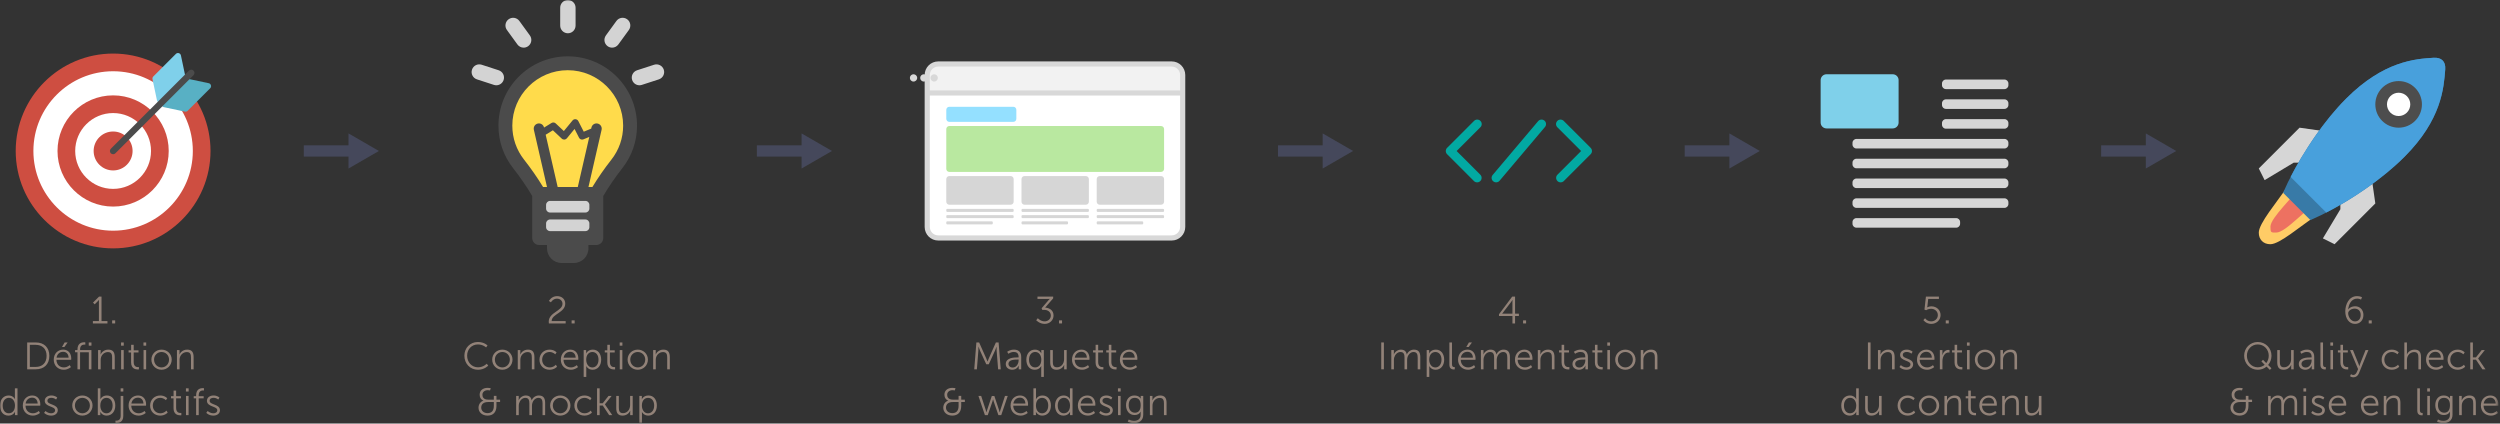 <svg xmlns="http://www.w3.org/2000/svg" xmlns:xlink="http://www.w3.org/1999/xlink" width="785" height="133" viewBox="0 0 785 133">
  <rect x="0" y="0" width="785" height="133" fill="#333333" stroke="none"/>
  <defs>
    <polygon id="processus-a" points="0 132.878 784.488 132.878 784.488 0 0 0"/>
  </defs>
  <g fill="none" fill-rule="evenodd">
    <path fill="#FFF" d="M368.663,74.689 L293.291,74.689 C292.05,74.689 291.043,73.683 291.043,72.442 L291.043,22.753 C291.043,21.512 292.05,20.505 293.291,20.505 L368.663,20.505 C369.905,20.505 370.912,21.512 370.912,22.753 L370.912,72.442 C370.912,73.683 369.905,74.689 368.663,74.689"/>
    <path fill="#F2F2F2" d="M368.663,29.322 L293.291,29.322 C292.05,29.322 291.043,28.316 291.043,27.073 L291.043,22.459 C291.043,21.217 292.05,20.211 293.291,20.211 L368.663,20.211 C369.905,20.211 370.912,21.217 370.912,22.459 L370.912,27.073 C370.912,28.316 369.905,29.322 368.663,29.322"/>
    <mask id="processus-b" fill="#fff">
      <use xlink:href="#processus-a"/>
    </mask>
    <polygon fill="#D3D3D3" points="169.53 74.633 187.093 74.633 187.093 60.624 169.53 60.624" mask="url(#processus-b)"/>
    <path fill="#FFDB4B" d="M179.985,20.207 L174.339,20.21 L167.596,23.493 L161.951,28.581 L158.711,35.151 L158.711,41.283 L160.853,48.429 L164.303,54.456 L168.067,59.631 L171.987,61.513 L182.337,61.513 L187.826,60.415 L190.962,55.867 C190.962,55.867 195.353,48.832 195.51,48.429 C195.667,48.026 198.373,41.894 198.373,41.894 L197.922,32.238 L193.157,26.776 L186.571,21.874 L179.985,20.207 Z" mask="url(#processus-b)"/>
    <path fill="#FFF" d="M65.091,47.404 C65.091,31.071 51.85,17.829 35.516,17.829 C19.183,17.829 5.941,31.071 5.941,47.404 C5.941,63.738 19.183,76.979 35.516,76.979 C51.85,76.979 65.091,63.738 65.091,47.404" mask="url(#processus-b)"/>
    <path fill="#CE4E41" d="M35.517,22.373 C21.715,22.373 10.486,33.602 10.486,47.404 C10.486,61.207 21.715,72.436 35.517,72.436 C49.319,72.436 60.548,61.207 60.548,47.404 C60.548,33.602 49.319,22.373 35.517,22.373 M35.517,77.989 C18.653,77.989 4.932,64.269 4.932,47.404 C4.932,30.54 18.653,16.82 35.517,16.82 C52.381,16.82 66.101,30.54 66.101,47.404 C66.101,64.269 52.381,77.989 35.517,77.989" mask="url(#processus-b)"/>
    <path fill="#CE4E41" d="M35.517,46.845 C35.208,46.845 34.956,47.096 34.956,47.405 C34.956,47.714 35.208,47.965 35.517,47.965 C35.826,47.965 36.078,47.714 36.078,47.405 C36.078,47.096 35.826,46.845 35.517,46.845 M35.517,53.519 C32.145,53.519 29.403,50.776 29.403,47.405 C29.403,44.034 32.145,41.291 35.517,41.291 C38.888,41.291 41.631,44.034 41.631,47.405 C41.631,50.776 38.888,53.519 35.517,53.519" mask="url(#processus-b)"/>
    <path fill="#CE4E41" d="M35.517,35.499 C28.952,35.499 23.611,40.84 23.611,47.404 C23.611,53.97 28.952,59.311 35.517,59.311 C42.082,59.311 47.423,53.97 47.423,47.404 C47.423,40.84 42.082,35.499 35.517,35.499 M35.517,64.864 C25.89,64.864 18.058,57.032 18.058,47.404 C18.058,37.778 25.89,29.946 35.517,29.946 C45.144,29.946 52.976,37.778 52.976,47.404 C52.976,57.032 45.144,64.864 35.517,64.864" mask="url(#processus-b)"/>
    <path fill="#7FD0EA" d="M49.283,31.49 L47.888,24.866 C47.822,24.555 47.918,24.232 48.143,24.007 L55.224,16.927 C55.752,16.398 56.656,16.667 56.81,17.398 L58.205,24.022 C58.27,24.333 58.175,24.656 57.95,24.881 L50.869,31.962 C50.341,32.49 49.437,32.221 49.283,31.49" mask="url(#processus-b)"/>
    <path fill="#58B0C4" d="M51.444,33.651 L58.068,35.046 C58.379,35.112 58.702,35.016 58.927,34.791 L66.008,27.71 C66.536,27.182 66.268,26.278 65.537,26.124 L58.913,24.729 C58.602,24.663 58.278,24.759 58.053,24.984 L50.973,32.065 C50.444,32.593 50.713,33.497 51.444,33.651" mask="url(#processus-b)"/>
    <path fill="#4B4B4B" d="M35.515,48.429 C35.257,48.429 34.998,48.33 34.801,48.134 C34.407,47.74 34.407,47.1 34.801,46.705 L59.337,22.17 C59.731,21.776 60.37,21.776 60.765,22.17 C61.159,22.564 61.159,23.204 60.765,23.598 L36.229,48.134 C36.032,48.33 35.773,48.429 35.515,48.429" mask="url(#processus-b)"/>
    <path fill="#B9E8A0" d="M364.571,53.98 L298.082,53.98 C297.557,53.98 297.132,53.554 297.132,53.03 L297.132,40.522 C297.132,39.998 297.557,39.572 298.082,39.572 L364.571,39.572 C365.096,39.572 365.522,39.998 365.522,40.522 L365.522,53.03 C365.522,53.554 365.096,53.98 364.571,53.98" mask="url(#processus-b)"/>
    <path fill="#D6D6D6" d="M317.336 64.286L298.082 64.286C297.557 64.286 297.131 63.86 297.131 63.336L297.131 56.235C297.131 55.71 297.557 55.284 298.082 55.284L317.336 55.284C317.861 55.284 318.287 55.71 318.287 56.235L318.287 63.336C318.287 63.86 317.861 64.286 317.336 64.286M317.987 66.537L297.431 66.537C297.266 66.537 297.132 66.402 297.132 66.237L297.132 65.891C297.132 65.725 297.266 65.591 297.431 65.591L317.987 65.591C318.153 65.591 318.287 65.725 318.287 65.891L318.287 66.237C318.287 66.402 318.153 66.537 317.987 66.537M341.612 66.537L321.056 66.537C320.891 66.537 320.757 66.402 320.757 66.237L320.757 65.891C320.757 65.725 320.891 65.591 321.056 65.591L341.612 65.591C341.778 65.591 341.912 65.725 341.912 65.891L341.912 66.237C341.912 66.402 341.778 66.537 341.612 66.537M365.222 66.537L344.666 66.537C344.501 66.537 344.367 66.402 344.367 66.237L344.367 65.891C344.367 65.725 344.501 65.591 344.666 65.591L365.222 65.591C365.388 65.591 365.522 65.725 365.522 65.891L365.522 66.237C365.522 66.402 365.388 66.537 365.222 66.537M341.612 68.494L321.056 68.494C320.891 68.494 320.757 68.359 320.757 68.194L320.757 67.848C320.757 67.682 320.891 67.548 321.056 67.548L341.612 67.548C341.778 67.548 341.912 67.682 341.912 67.848L341.912 68.194C341.912 68.359 341.778 68.494 341.612 68.494M335.06 70.451L321.057 70.451C320.892 70.451 320.757 70.316 320.757 70.151L320.757 69.805C320.757 69.639 320.892 69.505 321.057 69.505L335.06 69.505C335.226 69.505 335.36 69.639 335.36 69.805L335.36 70.151C335.36 70.316 335.226 70.451 335.06 70.451M311.434 70.451L297.432 70.451C297.266 70.451 297.132 70.316 297.132 70.151L297.132 69.805C297.132 69.639 297.266 69.505 297.432 69.505L311.434 69.505C311.6 69.505 311.734 69.639 311.734 69.805L311.734 70.151C311.734 70.316 311.6 70.451 311.434 70.451M365.222 68.494L344.666 68.494C344.501 68.494 344.367 68.359 344.367 68.194L344.367 67.848C344.367 67.682 344.501 67.548 344.666 67.548L365.222 67.548C365.388 67.548 365.522 67.682 365.522 67.848L365.522 68.194C365.522 68.359 365.388 68.494 365.222 68.494M358.669 70.451L344.666 70.451C344.501 70.451 344.366 70.316 344.366 70.151L344.366 69.805C344.366 69.639 344.501 69.505 344.666 69.505L358.669 69.505C358.835 69.505 358.969 69.639 358.969 69.805L358.969 70.151C358.969 70.316 358.835 70.451 358.669 70.451M317.987 68.494L297.431 68.494C297.266 68.494 297.132 68.359 297.132 68.194L297.132 67.848C297.132 67.682 297.266 67.548 297.431 67.548L317.987 67.548C318.153 67.548 318.287 67.682 318.287 67.848L318.287 68.194C318.287 68.359 318.153 68.494 317.987 68.494M340.954 64.286L321.7 64.286C321.175 64.286 320.749 63.86 320.749 63.336L320.749 56.235C320.749 55.71 321.175 55.284 321.7 55.284L340.954 55.284C341.479 55.284 341.905 55.71 341.905 56.235L341.905 63.336C341.905 63.86 341.479 64.286 340.954 64.286M364.571 64.286L345.317 64.286C344.792 64.286 344.366 63.86 344.366 63.336L344.366 56.235C344.366 55.71 344.792 55.284 345.317 55.284L364.571 55.284C365.096 55.284 365.522 55.71 365.522 56.235L365.522 63.336C365.522 63.86 365.096 64.286 364.571 64.286" mask="url(#processus-b)"/>
    <path fill="#94E0FF" d="M318.18,38.267 L298.086,38.267 C297.561,38.267 297.136,37.842 297.136,37.316 L297.136,34.477 C297.136,33.953 297.561,33.527 298.086,33.527 L318.18,33.527 C318.705,33.527 319.131,33.953 319.131,34.477 L319.131,37.316 C319.131,37.842 318.705,38.267 318.18,38.267" mask="url(#processus-b)"/>
    <path fill="#7FD0EA" d="M594.315,40.328 L573.528,40.328 C572.508,40.328 571.682,39.502 571.682,38.483 L571.682,25.161 C571.682,24.142 572.508,23.316 573.528,23.316 L594.315,23.316 C595.335,23.316 596.161,24.142 596.161,25.161 L596.161,38.483 C596.161,39.502 595.335,40.328 594.315,40.328" mask="url(#processus-b)"/>
    <path fill="#D6D6D6" d="M629.406 59.061L582.916 59.061C582.235 59.061 581.683 58.508 581.683 57.828L581.683 57.289C581.683 56.608 582.235 56.056 582.916 56.056L629.406 56.056C630.088 56.056 630.639 56.608 630.639 57.289L630.639 57.828C630.639 58.508 630.088 59.061 629.406 59.061M614.243 71.493L582.916 71.493C582.235 71.493 581.683 70.94 581.683 70.26L581.683 69.721C581.683 69.04 582.235 68.488 582.916 68.488L614.243 68.488C614.924 68.488 615.475 69.04 615.475 69.721L615.475 70.26C615.475 70.94 614.924 71.493 614.243 71.493M629.406 65.276L582.916 65.276C582.235 65.276 581.683 64.724 581.683 64.044L581.683 63.505C581.683 62.824 582.235 62.271 582.916 62.271L629.406 62.271C630.088 62.271 630.639 62.824 630.639 63.505L630.639 64.044C630.639 64.724 630.088 65.276 629.406 65.276M629.406 46.628L582.916 46.628C582.235 46.628 581.683 46.075 581.683 45.395L581.683 44.856C581.683 44.175 582.235 43.623 582.916 43.623L629.406 43.623C630.088 43.623 630.639 44.175 630.639 44.856L630.639 45.395C630.639 46.075 630.088 46.628 629.406 46.628M629.406 52.844L582.916 52.844C582.235 52.844 581.683 52.292 581.683 51.612L581.683 51.073C581.683 50.392 582.235 49.839 582.916 49.839L629.406 49.839C630.088 49.839 630.639 50.392 630.639 51.073L630.639 51.612C630.639 52.292 630.088 52.844 629.406 52.844M629.406 40.411L611.017 40.411C610.337 40.411 609.784 39.859 609.784 39.178L609.784 38.64C609.784 37.958 610.337 37.407 611.017 37.407L629.406 37.407C630.088 37.407 630.639 37.958 630.639 38.64L630.639 39.178C630.639 39.859 630.088 40.411 629.406 40.411M629.406 27.979L611.017 27.979C610.337 27.979 609.784 27.427 609.784 26.746L609.784 26.208C609.784 25.527 610.337 24.975 611.017 24.975L629.406 24.975C630.088 24.975 630.639 25.527 630.639 26.208L630.639 26.746C630.639 27.427 630.088 27.979 629.406 27.979M629.406 34.195L611.017 34.195C610.337 34.195 609.784 33.643 609.784 32.962L609.784 32.424C609.784 31.742 610.337 31.191 611.017 31.191L629.406 31.191C630.088 31.191 630.639 31.742 630.639 32.424L630.639 32.962C630.639 33.643 630.088 34.195 629.406 34.195" mask="url(#processus-b)"/>
    <polygon fill="#45485B" points="118.976 47.404 109.433 41.894 109.433 45.643 95.398 45.643 95.398 49.166 109.433 49.166 109.433 52.915" mask="url(#processus-b)"/>
    <polygon fill="#45485B" points="261.237 47.404 251.694 41.894 251.694 45.643 237.659 45.643 237.659 49.166 251.694 49.166 251.694 52.915" mask="url(#processus-b)"/>
    <polygon fill="#45485B" points="424.864 47.404 415.321 41.894 415.321 45.643 401.286 45.643 401.286 49.166 415.321 49.166 415.321 52.915" mask="url(#processus-b)"/>
    <polygon fill="#45485B" points="552.57 47.404 543.027 41.894 543.027 45.643 528.993 45.643 528.993 49.166 543.027 49.166 543.027 52.915" mask="url(#processus-b)"/>
    <polygon fill="#45485B" points="683.33 47.404 673.787 41.894 673.787 45.643 659.753 45.643 659.753 49.166 673.787 49.166 673.787 52.915" mask="url(#processus-b)"/>
    <path fill="#D3D3D3" d="M178.315 10.447C179.65 10.447 180.73 9.365 180.73 8.032L180.73 2.415C180.73 1.081 179.65.001 178.315.001 176.981.001 175.901 1.081 175.901 2.415L175.901 8.032C175.901 9.365 176.981 10.447 178.315 10.447M162.471 13.964C162.945 14.615 163.681 14.961 164.429 14.961 164.919 14.961 165.416 14.811 165.846 14.499 166.923 13.716 167.164 12.207 166.381 11.128L163.079 6.582C162.295 5.505 160.788 5.261 159.706 6.047 158.629 6.829 158.388 8.339 159.171 9.418L162.471 13.964zM156.591 22.064L151.247 20.326C149.967 19.913 148.617 20.608 148.204 21.877 147.791 23.143 148.485 24.506 149.753 24.919L155.096 26.657C155.346 26.736 155.595 26.776 155.843 26.776 156.862 26.776 157.807 26.128 158.14 25.107 158.552 23.838 157.859 22.477 156.591 22.064M200.789 26.776C201.037 26.776 201.287 26.737 201.534 26.657L206.876 24.922C208.145 24.509 208.84 23.147 208.428 21.879 208.015 20.611 206.648 19.919 205.387 20.328L200.043 22.064C198.775 22.476 198.08 23.838 198.493 25.107 198.824 26.127 199.77 26.776 200.789 26.776M193.553 6.583L190.252 11.128C189.469 12.208 189.709 13.717 190.787 14.5 191.216 14.812 191.713 14.961 192.203 14.961 192.951 14.961 193.687 14.616 194.16 13.965L197.462 9.419C198.245 8.34 198.004 6.83 196.927 6.047 195.842 5.26 194.338 5.502 193.553 6.583" mask="url(#processus-b)"/>
    <path fill="#4B4B4B" d="M186.007,58.726 L184.775,58.726 L188.9,40.752 C189.102,39.873 188.553,38.997 187.672,38.795 C186.792,38.593 185.917,39.143 185.716,40.022 L185.632,40.384 L183.299,41.354 L181.593,38.018 C181.424,37.691 181.104,37.471 180.737,37.432 C180.369,37.388 180.012,37.54 179.78,37.823 L177.049,41.153 L174.493,38.75 C174.134,38.415 173.593,38.358 173.176,38.616 L170.828,40.061 L170.819,40.021 C170.619,39.144 169.752,38.594 168.86,38.795 C167.981,38.997 167.432,39.873 167.632,40.753 L171.758,58.726 L170.526,58.726 C168.748,55.796 166.71,52.859 164.589,50.17 C162.153,47.081 160.867,43.372 160.867,39.446 C160.867,29.851 168.673,22.045 178.268,22.045 C187.862,22.045 195.667,29.851 195.667,39.446 C195.667,43.374 194.38,47.083 191.944,50.171 C189.796,52.9 187.8,55.773 186.007,58.726 L186.007,58.726 Z M171.47,71.316 L171.47,70.172 C171.47,69.479 172.032,68.916 172.726,68.916 L183.808,68.916 C184.502,68.916 185.065,69.479 185.065,70.172 L185.065,71.316 C185.065,72.009 184.502,72.572 183.808,72.572 L172.726,72.572 C172.032,72.572 171.47,72.009 171.47,71.316 L171.47,71.316 Z M185.065,64.338 L185.065,65.484 C185.065,66.177 184.503,66.739 183.81,66.739 L172.724,66.739 C172.032,66.739 171.47,66.177 171.47,65.484 L171.47,64.338 C171.47,63.645 172.032,63.083 172.724,63.083 L183.81,63.083 C184.503,63.083 185.065,63.645 185.065,64.338 L185.065,64.338 Z M175.11,58.726 L171.342,42.303 L173.606,40.908 L176.403,43.539 C176.625,43.746 176.918,43.843 177.22,43.832 C177.521,43.813 177.801,43.67 177.993,43.437 L180.41,40.491 L181.818,43.242 C182.01,43.617 182.392,43.834 182.788,43.834 C182.929,43.834 183.069,43.808 183.205,43.751 L185.035,42.993 L181.424,58.726 L175.11,58.726 Z M200.025,39.446 C200.025,27.449 190.264,17.688 178.268,17.688 C166.271,17.688 156.51,27.449 156.51,39.446 C156.51,44.36 158.118,49.001 161.168,52.868 C163.308,55.582 165.347,58.563 167.113,61.518 L167.113,74.75 C167.113,75.954 168.088,76.928 169.292,76.928 L171.764,76.928 L171.764,77.983 C171.764,80.523 173.823,82.582 176.364,82.582 L180.171,82.582 C182.712,82.582 184.771,80.523 184.771,77.983 L184.771,76.928 L187.242,76.928 C188.446,76.928 189.422,75.954 189.422,74.75 L189.422,61.536 C191.204,58.543 193.194,55.625 195.365,52.869 C198.414,49.004 200.025,44.363 200.025,39.446 L200.025,39.446 Z" mask="url(#processus-b)"/>
    <path fill="#D8D8D8" d="M367.906 73.908L294.609 73.908C293.149 73.908 291.962 72.721 291.962 71.261L291.962 30.003 370.553 30.003 370.553 71.261C370.553 72.721 369.366 73.908 367.906 73.908M294.609 20.901L367.906 20.901C369.366 20.901 370.553 22.088 370.553 23.548L370.553 28.383 291.962 28.383 291.962 23.548C291.962 22.088 293.149 20.901 294.609 20.901M367.906 19.281L294.609 19.281C292.256 19.281 290.342 21.195 290.342 23.548L290.342 71.261C290.342 73.613 292.256 75.527 294.609 75.527L367.906 75.527C370.259 75.527 372.173 73.613 372.173 71.261L372.173 23.548C372.173 21.195 370.259 19.281 367.906 19.281M287.994 24.463C287.994 25.098 287.48 25.611 286.846 25.611 286.212 25.611 285.699 25.098 285.699 24.463 285.699 23.829 286.212 23.316 286.846 23.316 287.48 23.316 287.994 23.829 287.994 24.463" mask="url(#processus-b)"/>
    <path fill="#D8D8D8" d="M291.233 24.463C291.233 25.098 290.719 25.611 290.086 25.611 289.452 25.611 288.938 25.098 288.938 24.463 288.938 23.829 289.452 23.316 290.086 23.316 290.719 23.316 291.233 23.829 291.233 24.463M294.473 24.463C294.473 25.098 293.959 25.611 293.326 25.611 292.692 25.611 292.178 25.098 292.178 24.463 292.178 23.829 292.692 23.316 293.326 23.316 293.959 23.316 294.473 23.829 294.473 24.463" mask="url(#processus-b)"/>
    <path fill="#02A9A2" d="M463.817 57.262C463.456 57.262 463.094 57.124 462.819 56.848L454.39 48.419C453.838 47.868 453.838 46.975 454.39 46.424L462.852 37.962C463.403 37.41 464.297 37.41 464.848 37.962 465.4 38.512 465.4 39.406 464.848 39.957L457.384 47.421 464.815 54.853C465.366 55.404 465.366 56.297 464.815 56.848 464.54 57.124 464.178 57.262 463.817 57.262M490.039 57.262C489.679 57.262 489.316 57.124 489.042 56.848 488.49 56.297 488.49 55.404 489.042 54.853L496.473 47.421 489.008 39.957C488.456 39.406 488.456 38.512 489.008 37.962 489.559 37.41 490.453 37.41 491.004 37.962L499.466 46.424C499.73 46.689 499.88 47.047 499.88 47.421 499.88 47.796 499.731 48.155 499.466 48.419L491.037 56.848C490.762 57.124 490.4 57.262 490.039 57.262M469.775 57.262C469.454 57.262 469.13 57.153 468.865 56.929 468.27 56.426 468.195 55.535 468.698 54.94L482.968 38.049C483.471 37.452 484.362 37.378 484.958 37.881 485.552 38.384 485.628 39.275 485.125 39.87L470.854 56.761C470.575 57.092 470.176 57.262 469.775 57.262" mask="url(#processus-b)"/>
    <path fill="#D6D6D6" d="M734.874,41.922 L722.067,40.092 L709.26,52.9 L711.09,56.559 L720.236,51.069 L725.726,51.069 L729.385,47.41 L734.874,41.922 Z M744.021,51.069 L738.533,56.559 L734.874,60.218 L734.874,65.706 L729.385,74.855 L733.044,76.684 L745.851,63.877 L744.021,51.069 Z" mask="url(#processus-b)"/>
    <path fill="#FC6" d="M718.408,58.388 C714.804,63.647 709.284,70.129 709.26,73.025 C709.241,75.223 710.701,76.703 712.919,76.684 C715.862,76.659 722.077,71.167 727.555,67.536 L718.408,58.388 Z" mask="url(#processus-b)"/>
    <path fill="#ED7161" d="M723.896,56.559 C720.292,61.817 712.918,68.3 712.918,71.196 C712.918,73.108 713.102,73.025 714.749,73.025 C717.691,73.025 723.906,65.678 729.385,62.047 L723.896,56.559 Z" mask="url(#processus-b)"/>
    <path fill="#387AA7" d="M764.147,18.137 C758.397,18.493 748.469,19.177 736.704,30.944 C728.048,39.599 720.456,52.183 716.896,60.535 L725.465,69.103 C733.769,65.579 746.271,57.967 754.999,49.24 C766.689,37.55 767.355,27.588 767.806,21.796 C768.007,19.211 766.539,17.989 764.147,18.137" mask="url(#processus-b)"/>
    <path fill="#48A0DC" d="M764.147,18.137 C758.397,18.493 748.469,19.177 736.704,30.944 C729.637,38.009 723.289,47.691 719.251,55.556 L730.443,66.749 C738.261,62.722 747.883,56.355 754.999,49.24 C766.689,37.55 767.355,27.588 767.806,21.796 C768.007,19.211 766.539,17.989 764.147,18.137" mask="url(#processus-b)"/>
    <path fill="#4D4D4D" d="M753.169,25.456 C757.211,25.456 760.487,28.732 760.487,32.774 C760.487,36.816 757.211,40.093 753.169,40.093 C749.127,40.093 745.851,36.816 745.851,32.774 C745.851,28.732 749.127,25.456 753.169,25.456" mask="url(#processus-b)"/>
    <path fill="#FFF" d="M753.169,29.115 C755.19,29.115 756.828,30.753 756.828,32.774 C756.828,34.795 755.19,36.433 753.169,36.433 C751.148,36.433 749.51,34.795 749.51,32.774 C749.51,30.753 751.148,29.115 753.169,29.115" mask="url(#processus-b)"/>
    <path fill="#928278" d="M29.165,100.817 L31.06,100.817 L31.06,94.627 C31.06,94.388 31.072,94.159 31.072,94.159 L31.048,94.159 C31.048,94.159 30.964,94.34 30.628,94.663 L29.729,95.562 L29.201,95.023 L31.108,93.129 L31.876,93.129 L31.876,100.817 L33.735,100.817 L33.735,101.559 L29.165,101.559 L29.165,100.817 Z" mask="url(#processus-b)"/>
    <polygon fill="#928278" points="35.213 101.56 36.161 101.56 36.161 100.601 35.213 100.601" mask="url(#processus-b)"/>
    <path fill="#928278" d="M11.176 115.217C13.251 115.217 14.63 113.993 14.63 111.738 14.63 109.495 13.239 108.273 11.176 108.273L9.365 108.273 9.365 115.217 11.176 115.217zM8.537 107.529L11.26 107.529C13.791 107.529 15.494 109.076 15.494 111.738 15.494 114.425 13.791 115.96 11.26 115.96L8.537 115.96 8.537 107.529zM20.296 107.528L21.243 107.528 20.212 108.956 19.468 108.956 20.296 107.528zM21.543 112.313C21.495 111.054 20.728 110.466 19.828 110.466 18.821 110.466 17.945 111.102 17.753 112.313L21.543 112.313zM19.852 109.783C21.519 109.783 22.371 111.066 22.371 112.565 22.371 112.71 22.347 112.985 22.347 112.985L17.717 112.985C17.753 114.533 18.809 115.372 20.056 115.372 21.159 115.372 21.891 114.64 21.891 114.64L22.263 115.264C22.263 115.264 21.387 116.103 20.032 116.103 18.233 116.103 16.878 114.808 16.878 112.949 16.878 110.97 18.221 109.783 19.852 109.783L19.852 109.783zM27.867 108.548L28.719 108.548 28.719 107.528 27.867 107.528 27.867 108.548zM27.891 110.611L25.145 110.611 25.145 115.96 24.329 115.96 24.329 110.611 23.574 110.611 23.574 109.928 24.329 109.928 24.329 109.711C24.329 107.721 25.732 107.469 26.416 107.469 26.644 107.469 26.788 107.492 26.788 107.492L26.788 108.225C26.788 108.225 26.668 108.2 26.5 108.2 26.032 108.2 25.145 108.368 25.145 109.711L25.145 109.928 28.707 109.928 28.707 115.96 27.891 115.96 27.891 110.611zM30.797 109.928L31.601 109.928 31.601 110.827C31.601 111.091 31.577 111.307 31.577 111.307L31.601 111.307C31.817 110.755 32.584 109.783 34.011 109.783 35.499 109.783 36.026 110.635 36.026 112.122L36.026 115.96 35.211 115.96 35.211 112.338C35.211 111.391 35.067 110.551 33.903 110.551 32.872 110.551 31.984 111.259 31.709 112.254 31.637 112.506 31.612 112.782 31.612 113.07L31.612 115.96 30.797 115.96 30.797 109.928zM38.033 115.96L38.848 115.96 38.848 109.928 38.033 109.928 38.033 115.96zM38.009 108.548L38.861 108.548 38.861 107.528 38.009 107.528 38.009 108.548zM41.165 110.683L40.373 110.683 40.373 109.999 41.177 109.999 41.177 108.26 41.98 108.26 41.98 109.999 43.492 109.999 43.492 110.683 41.98 110.683 41.98 113.682C41.98 115.097 42.88 115.277 43.336 115.277 43.504 115.277 43.612 115.252 43.612 115.252L43.612 115.985C43.612 115.985 43.479 116.008 43.264 116.008 42.568 116.008 41.165 115.781 41.165 113.766L41.165 110.683zM45.077 115.96L45.892 115.96 45.892 109.928 45.077 109.928 45.077 115.96zM45.053 108.548L45.905 108.548 45.905 107.528 45.053 107.528 45.053 108.548zM50.727 115.372C52.022 115.372 53.078 114.316 53.078 112.914 53.078 111.546 52.022 110.527 50.727 110.527 49.432 110.527 48.376 111.546 48.376 112.914 48.376 114.316 49.432 115.372 50.727 115.372M50.727 109.783C52.49 109.783 53.917 111.127 53.917 112.914 53.917 114.736 52.49 116.103 50.727 116.103 48.964 116.103 47.537 114.736 47.537 112.914 47.537 111.127 48.964 109.783 50.727 109.783M55.565 109.928L56.368 109.928 56.368 110.827C56.368 111.091 56.344 111.307 56.344 111.307L56.368 111.307C56.584 110.755 57.352 109.783 58.779 109.783 60.267 109.783 60.794 110.635 60.794 112.122L60.794 115.96 59.978 115.96 59.978 112.338C59.978 111.391 59.834 110.551 58.67 110.551 57.639 110.551 56.752 111.259 56.477 112.254 56.404 112.506 56.38 112.782 56.38 113.07L56.38 115.96 55.565 115.96 55.565 109.928zM2.746 129.772C3.754 129.772 4.701 129.052 4.701 127.337 4.701 126.114 4.078 124.915 2.782 124.915 1.715 124.915.839 125.814.839 127.337.839 128.825 1.619 129.772 2.746 129.772M2.71 124.183C4.173 124.183 4.677 125.323 4.677 125.323L4.701 125.323C4.701 125.323 4.677 125.119 4.677 124.867L4.677 121.928 5.493 121.928 5.493 130.36 4.701 130.36 4.701 129.724C4.701 129.46 4.725 129.293 4.725 129.293L4.701 129.293C4.701 129.293 4.209 130.503 2.626 130.503 1.007 130.503 0 129.209 0 127.337 0 125.43 1.127 124.183 2.71 124.183M11.829 126.714C11.781 125.454 11.014 124.866 10.114 124.866 9.107 124.866 8.231 125.502 8.039 126.714L11.829 126.714zM10.138 124.183C11.805 124.183 12.657 125.466 12.657 126.965 12.657 127.11 12.633 127.385 12.633 127.385L8.003 127.385C8.039 128.933 9.095 129.772 10.342 129.772 11.445 129.772 12.177 129.04 12.177 129.04L12.549 129.664C12.549 129.664 11.673 130.503 10.318 130.503 8.519 130.503 7.163 129.208 7.163 127.349 7.163 125.37 8.507 124.183 10.138 124.183L10.138 124.183zM14.291 129.04C14.291 129.04 14.963 129.771 16.09 129.771 16.738 129.771 17.302 129.448 17.302 128.812 17.302 127.493 14.052 127.816 14.052 125.85 14.052 124.77 15.023 124.183 16.114 124.183 17.386 124.183 17.974 124.843 17.974 124.843L17.602 125.466C17.602 125.466 17.085 124.914 16.09 124.914 15.479 124.914 14.892 125.179 14.892 125.85 14.892 127.181 18.142 126.821 18.142 128.812 18.142 129.796 17.291 130.503 16.078 130.503 14.616 130.503 13.848 129.628 13.848 129.628L14.291 129.04zM25.87 129.772C27.165 129.772 28.221 128.716 28.221 127.314 28.221 125.947 27.165 124.927 25.87 124.927 24.575 124.927 23.519 125.947 23.519 127.314 23.519 128.716 24.575 129.772 25.87 129.772M25.87 124.183C27.633 124.183 29.06 125.527 29.06 127.314 29.06 129.136 27.633 130.503 25.87 130.503 24.107 130.503 22.68 129.136 22.68 127.314 22.68 125.527 24.107 124.183 25.87 124.183M33.417 129.784C34.484 129.784 35.361 128.884 35.361 127.348 35.361 125.874 34.581 124.927 33.453 124.927 32.447 124.927 31.498 125.645 31.498 127.361 31.498 128.572 32.123 129.784 33.417 129.784L33.417 129.784zM30.707 121.928L31.523 121.928 31.523 124.854C31.523 125.13 31.498 125.346 31.498 125.346L31.523 125.346C31.523 125.346 32.026 124.182 33.574 124.182 35.193 124.182 36.2 125.478 36.2 127.348 36.2 129.256 35.06 130.503 33.477 130.503 32.038 130.503 31.498 129.328 31.498 129.328L31.474 129.328C31.474 129.328 31.498 129.532 31.498 129.819L31.498 130.359 30.707 130.359 30.707 121.928zM37.883 122.948L38.722 122.948 38.722 121.928 37.883 121.928 37.883 122.948zM38.71 124.327L38.71 130.587C38.71 132.59 37.283 132.83 36.612 132.83 36.396 132.83 36.252 132.794 36.252 132.794L36.252 132.087C36.252 132.087 36.36 132.099 36.516 132.099 36.983 132.099 37.895 131.931 37.895 130.552L37.895 124.327 38.71 124.327zM45.044 126.714C44.996 125.454 44.229 124.866 43.329 124.866 42.322 124.866 41.446 125.502 41.254 126.714L45.044 126.714zM43.353 124.183C45.02 124.183 45.872 125.466 45.872 126.965 45.872 127.11 45.848 127.385 45.848 127.385L41.218 127.385C41.254 128.933 42.31 129.772 43.557 129.772 44.66 129.772 45.392 129.04 45.392 129.04L45.764 129.664C45.764 129.664 44.888 130.503 43.533 130.503 41.734 130.503 40.378 129.208 40.378 127.349 40.378 125.37 41.722 124.183 43.353 124.183L43.353 124.183zM50.301 124.183C51.776 124.183 52.508 125.046 52.508 125.046L52.088 125.659C52.088 125.659 51.416 124.927 50.325 124.927 49.006 124.927 47.974 125.911 47.974 127.349 47.974 128.765 49.018 129.772 50.349 129.772 51.572 129.772 52.28 128.92 52.28 128.92L52.652 129.556C52.652 129.556 51.836 130.503 50.301 130.503 48.514 130.503 47.134 129.22 47.134 127.349 47.134 125.491 48.526 124.183 50.301 124.183M54.491 125.082L53.699 125.082 53.699 124.398 54.503 124.398 54.503 122.659 55.306 122.659 55.306 124.398 56.818 124.398 56.818 125.082 55.306 125.082 55.306 128.081C55.306 129.496 56.206 129.676 56.662 129.676 56.829 129.676 56.938 129.651 56.938 129.651L56.938 130.384C56.938 130.384 56.805 130.407 56.59 130.407 55.894 130.407 54.491 130.18 54.491 128.165L54.491 125.082zM58.403 130.359L59.218 130.359 59.218 124.327 58.403 124.327 58.403 130.359zM58.379 122.948L59.231 122.948 59.231 121.928 58.379 121.928 58.379 122.948zM61.582 125.082L60.827 125.082 60.827 124.398 61.582 124.398 61.582 124.11C61.582 122.12 62.985 121.868 63.669 121.868 63.897 121.868 64.04 121.892 64.04 121.892L64.04 122.624C64.04 122.624 63.921 122.6 63.753 122.6 63.285 122.6 62.397 122.768 62.397 124.11L62.397 124.398 63.945 124.398 63.945 125.082 62.397 125.082 62.397 130.359 61.582 130.359 61.582 125.082zM65.218 129.04C65.218 129.04 65.889 129.771 67.017 129.771 67.665 129.771 68.228 129.448 68.228 128.812 68.228 127.493 64.978 127.816 64.978 125.85 64.978 124.77 65.949 124.183 67.041 124.183 68.312 124.183 68.9 124.843 68.9 124.843L68.528 125.466C68.528 125.466 68.012 124.914 67.017 124.914 66.405 124.914 65.818 125.179 65.818 125.85 65.818 127.181 69.068 126.821 69.068 128.812 69.068 129.796 68.217 130.503 67.005 130.503 65.542 130.503 64.774 129.628 64.774 129.628L65.218 129.04zM172.303 101.02C172.303 98.058 176.62 97.674 176.62 95.395 176.62 94.472 175.925 93.776 174.869 93.776 173.634 93.776 172.987 94.927 172.987 94.927L172.363 94.508C172.363 94.508 173.131 92.985 174.917 92.985 176.525 92.985 177.484 94.028 177.484 95.347 177.484 98.178 173.226 98.574 173.214 100.817L177.616 100.817 177.616 101.56 172.351 101.56C172.315 101.369 172.303 101.188 172.303 101.02" mask="url(#processus-b)"/>
    <polygon fill="#928278" points="179.49 101.56 180.438 101.56 180.438 100.601 179.49 100.601" mask="url(#processus-b)"/>
    <path fill="#928278" d="M150.047 107.385C152.062 107.385 153.081 108.476 153.081 108.476L152.637 109.088C152.637 109.088 151.654 108.153 150.071 108.153 148.092 108.153 146.676 109.688 146.676 111.679 146.676 113.694 148.092 115.336 150.095 115.336 151.798 115.336 152.829 114.209 152.829 114.209L153.309 114.797C153.309 114.797 152.157 116.104 150.083 116.104 147.588 116.104 145.813 114.15 145.813 111.691 145.813 109.243 147.636 107.385 150.047 107.385M157.739 115.372C159.034 115.372 160.09 114.316 160.09 112.914 160.09 111.546 159.034 110.527 157.739 110.527 156.444 110.527 155.388 111.546 155.388 112.914 155.388 114.316 156.444 115.372 157.739 115.372M157.739 109.783C159.502 109.783 160.929 111.127 160.929 112.914 160.929 114.736 159.502 116.103 157.739 116.103 155.976 116.103 154.549 114.736 154.549 112.914 154.549 111.127 155.976 109.783 157.739 109.783M162.577 109.928L163.381 109.928 163.381 110.827C163.381 111.091 163.357 111.307 163.357 111.307L163.381 111.307C163.597 110.755 164.364 109.783 165.791 109.783 167.279 109.783 167.806 110.635 167.806 112.122L167.806 115.96 166.991 115.96 166.991 112.338C166.991 111.391 166.847 110.551 165.683 110.551 164.652 110.551 163.764 111.259 163.489 112.254 163.416 112.506 163.392 112.782 163.392 113.07L163.392 115.96 162.577 115.96 162.577 109.928zM172.559 109.783C174.034 109.783 174.766 110.646 174.766 110.646L174.346 111.259C174.346 111.259 173.674 110.527 172.583 110.527 171.264 110.527 170.232 111.511 170.232 112.949 170.232 114.365 171.276 115.372 172.607 115.372 173.83 115.372 174.538 114.52 174.538 114.52L174.91 115.156C174.91 115.156 174.094 116.103 172.559 116.103 170.772 116.103 169.392 114.82 169.392 112.949 169.392 111.091 170.784 109.783 172.559 109.783M180.766 112.314C180.718 111.055 179.951 110.466 179.051 110.466 178.044 110.466 177.168 111.103 176.976 112.314L180.766 112.314zM179.075 109.784C180.742 109.784 181.594 111.067 181.594 112.566 181.594 112.71 181.57 112.986 181.57 112.986L176.94 112.986C176.976 114.534 178.032 115.373 179.279 115.373 180.382 115.373 181.114 114.641 181.114 114.641L181.486 115.264C181.486 115.264 180.61 116.103 179.255 116.103 177.456 116.103 176.1 114.808 176.1 112.95 176.1 110.971 177.444 109.784 179.075 109.784L179.075 109.784zM185.986 115.384C187.053 115.384 187.929 114.485 187.929 112.949 187.929 111.475 187.15 110.528 186.022 110.528 185.015 110.528 184.067 111.246 184.067 112.962 184.067 114.173 184.739 115.384 185.986 115.384L185.986 115.384zM183.276 109.928L184.055 109.928 184.055 110.515C184.055 110.779 184.031 110.983 184.031 110.983L184.055 110.983C184.055 110.983 184.547 109.783 186.142 109.783 187.761 109.783 188.769 111.079 188.769 112.949 188.769 114.857 187.629 116.104 186.07 116.104 184.619 116.104 184.091 114.952 184.091 114.952L184.067 114.952C184.067 114.952 184.091 115.168 184.091 115.481L184.091 118.359 183.276 118.359 183.276 109.928zM190.692 110.683L189.9 110.683 189.9 109.999 190.704 109.999 190.704 108.26 191.507 108.26 191.507 109.999 193.019 109.999 193.019 110.683 191.507 110.683 191.507 113.682C191.507 115.097 192.407 115.277 192.863 115.277 193.03 115.277 193.139 115.252 193.139 115.252L193.139 115.985C193.139 115.985 193.006 116.008 192.791 116.008 192.095 116.008 190.692 115.781 190.692 113.766L190.692 110.683zM194.604 115.96L195.419 115.96 195.419 109.928 194.604 109.928 194.604 115.96zM194.58 108.548L195.432 108.548 195.432 107.528 194.58 107.528 194.58 108.548zM200.254 115.372C201.549 115.372 202.605 114.316 202.605 112.914 202.605 111.546 201.549 110.527 200.254 110.527 198.959 110.527 197.903 111.546 197.903 112.914 197.903 114.316 198.959 115.372 200.254 115.372M200.254 109.783C202.017 109.783 203.444 111.127 203.444 112.914 203.444 114.736 202.017 116.103 200.254 116.103 198.491 116.103 197.064 114.736 197.064 112.914 197.064 111.127 198.491 109.783 200.254 109.783M205.092 109.928L205.896 109.928 205.896 110.827C205.896 111.091 205.872 111.307 205.872 111.307L205.896 111.307C206.112 110.755 206.879 109.783 208.306 109.783 209.794 109.783 210.321 110.635 210.321 112.122L210.321 115.96 209.506 115.96 209.506 112.338C209.506 111.391 209.362 110.551 208.198 110.551 207.167 110.551 206.279 111.259 206.004 112.254 205.932 112.506 205.907 112.782 205.907 113.07L205.907 115.96 205.092 115.96 205.092 109.928zM153.095 129.724C154.282 129.724 155.062 129.065 155.062 127.446L155.062 126.234 153.287 126.234C151.824 126.234 151.104 126.93 151.104 127.985 151.104 128.945 151.848 129.724 153.095 129.724M151.788 125.814L151.788 125.79C151.788 125.79 150.613 125.418 150.613 123.919 150.613 122.624 151.608 121.785 153.143 121.785 153.551 121.785 154.102 121.905 154.102 121.905L153.863 122.6C153.863 122.6 153.467 122.516 153.167 122.516 152.22 122.516 151.476 123.056 151.476 123.967 151.476 124.531 151.716 125.491 153.287 125.491L155.062 125.491 155.062 124.303 155.889 124.303 155.889 125.491 157.029 125.491 157.029 126.234 155.889 126.234 155.889 127.469C155.889 129.484 154.786 130.503 153.095 130.503 151.404 130.503 150.253 129.436 150.253 128.033 150.253 127.062 150.804 126.114 151.788 125.814M162.073 124.327L162.877 124.327 162.877 125.226C162.877 125.49 162.853 125.706 162.853 125.706L162.877 125.706C163.164 124.89 164.124 124.182 165.059 124.182 166.175 124.182 166.75 124.698 166.93 125.694L166.954 125.694C167.278 124.878 168.154 124.182 169.173 124.182 170.636 124.182 171.176 125.034 171.176 126.521L171.176 130.359 170.361 130.359 170.361 126.725C170.361 125.742 170.156 124.927 169.053 124.927 168.13 124.927 167.374 125.742 167.146 126.63 167.062 126.893 167.038 127.181 167.038 127.505L167.038 130.359 166.223 130.359 166.223 126.725C166.223 125.813 166.091 124.927 164.951 124.927 163.968 124.927 163.224 125.778 162.972 126.701 162.912 126.953 162.888 127.229 162.888 127.505L162.888 130.359 162.073 130.359 162.073 124.327zM175.931 129.772C177.226 129.772 178.282 128.716 178.282 127.314 178.282 125.947 177.226 124.927 175.931 124.927 174.636 124.927 173.58 125.947 173.58 127.314 173.58 128.716 174.636 129.772 175.931 129.772M175.931 124.183C177.694 124.183 179.121 125.527 179.121 127.314 179.121 129.136 177.694 130.503 175.931 130.503 174.168 130.503 172.741 129.136 172.741 127.314 172.741 125.527 174.168 124.183 175.931 124.183M183.515 124.183C184.99 124.183 185.722 125.046 185.722 125.046L185.302 125.659C185.302 125.659 184.63 124.927 183.539 124.927 182.22 124.927 181.188 125.911 181.188 127.349 181.188 128.765 182.232 129.772 183.563 129.772 184.786 129.772 185.494 128.92 185.494 128.92L185.866 129.556C185.866 129.556 185.05 130.503 183.515 130.503 181.728 130.503 180.348 129.22 180.348 127.349 180.348 125.491 181.74 124.183 183.515 124.183" mask="url(#processus-b)"/>
    <polygon fill="#928278" points="187.476 121.928 188.291 121.928 188.291 126.63 189.251 126.63 191.062 124.327 192.045 124.327 189.947 126.953 189.947 126.978 192.249 130.36 191.278 130.36 189.263 127.337 188.291 127.337 188.291 130.36 187.476 130.36" mask="url(#processus-b)"/>
    <path fill="#928278" d="M193.5 124.327L194.315 124.327 194.315 127.948C194.315 128.896 194.459 129.735 195.624 129.735 197.002 129.735 197.855 128.524 197.855 127.217L197.855 124.327 198.669 124.327 198.669 130.359 197.877 130.359 197.877 129.46C197.877 129.196 197.903 128.98 197.903 128.98L197.877 128.98C197.638 129.567 196.846 130.503 195.516 130.503 194.101 130.503 193.5 129.735 193.5 128.165L193.5 124.327zM203.47 129.784C204.537 129.784 205.413 128.884 205.413 127.348 205.413 125.874 204.634 124.927 203.506 124.927 202.499 124.927 201.551 125.645 201.551 127.361 201.551 128.572 202.223 129.784 203.47 129.784L203.47 129.784zM200.76 124.327L201.539 124.327 201.539 124.914C201.539 125.179 201.515 125.382 201.515 125.382L201.539 125.382C201.539 125.382 202.031 124.182 203.626 124.182 205.245 124.182 206.253 125.478 206.253 127.348 206.253 129.256 205.113 130.503 203.554 130.503 202.103 130.503 201.575 129.351 201.575 129.351L201.551 129.351C201.551 129.351 201.575 129.567 201.575 129.88L201.575 132.758 200.76 132.758 200.76 124.327zM325.874 99.916C325.874 99.916 326.737 100.912 328.033 100.912 329.04 100.912 329.964 100.168 329.964 99.089 329.964 97.901 328.944 97.29 327.841 97.29L327.265 97.29 327.061 96.798 329.172 94.327C329.4 94.063 329.616 93.859 329.616 93.859L329.616 93.836C329.616 93.836 329.376 93.872 328.932 93.872L325.766 93.872 325.766 93.128 330.695 93.128 330.695 93.68 328.177 96.582C329.244 96.643 330.815 97.242 330.815 99.065 330.815 100.504 329.64 101.703 328.045 101.703 326.39 101.703 325.37 100.552 325.37 100.552L325.874 99.916z" mask="url(#processus-b)"/>
    <polygon fill="#928278" points="332.534 101.56 333.482 101.56 333.482 100.601 332.534 100.601" mask="url(#processus-b)"/>
    <path fill="#928278" d="M306.584 107.528L307.447 107.528 309.654 112.481C309.846 112.914 310.062 113.513 310.062 113.513L310.086 113.513C310.086 113.513 310.313 112.914 310.505 112.481L312.712 107.528 313.564 107.528 314.235 115.96 313.408 115.96 312.94 110.059C312.904 109.603 312.916 108.883 312.916 108.883L312.892 108.883C312.892 108.883 312.641 109.628 312.449 110.059L310.47 114.388 309.69 114.388 307.711 110.059C307.519 109.639 307.255 108.86 307.255 108.86L307.231 108.86C307.231 108.86 307.243 109.603 307.208 110.059L306.74 115.96 305.912 115.96 306.584 107.528zM317.995 115.408C319.146 115.408 319.842 114.209 319.842 113.165L319.842 112.901 319.495 112.901C318.547 112.901 316.652 112.937 316.652 114.268 316.652 114.833 317.096 115.408 317.995 115.408M319.506 112.23L319.842 112.23 319.842 112.074C319.842 110.911 319.206 110.514 318.343 110.514 317.348 110.514 316.64 111.091 316.64 111.091L316.256 110.467C316.256 110.467 317.048 109.783 318.403 109.783 319.854 109.783 320.658 110.587 320.658 112.097L320.658 115.96 319.878 115.96 319.878 115.301C319.878 115.001 319.902 114.797 319.902 114.797L319.878 114.797C319.878 114.797 319.374 116.103 317.863 116.103 316.856 116.103 315.812 115.516 315.812 114.316 315.812 112.278 318.463 112.23 319.506 112.23M325.015 115.372C326.023 115.372 326.97 114.652 326.97 112.937 326.97 111.714 326.347 110.515 325.051 110.515 323.984 110.515 323.108 111.414 323.108 112.937 323.108 114.425 323.888 115.372 325.015 115.372M324.979 109.783C326.442 109.783 326.958 110.946 326.958 110.946L326.982 110.946C326.982 110.946 326.97 110.755 326.97 110.491L326.97 109.928 327.762 109.928 327.762 118.358 326.946 118.358 326.946 115.456C326.946 115.144 326.97 114.929 326.97 114.929L326.946 114.929C326.946 114.929 326.442 116.103 324.895 116.103 323.276 116.103 322.269 114.809 322.269 112.937 322.269 111.03 323.396 109.783 324.979 109.783M329.768 109.928L330.583 109.928 330.583 113.549C330.583 114.497 330.727 115.336 331.891 115.336 333.27 115.336 334.122 114.125 334.122 112.818L334.122 109.928 334.937 109.928 334.937 115.96 334.146 115.96 334.146 115.061C334.146 114.797 334.17 114.581 334.17 114.581L334.146 114.581C333.906 115.168 333.114 116.104 331.783 116.104 330.368 116.104 329.768 115.336 329.768 113.766L329.768 109.928zM341.273 112.314C341.225 111.055 340.458 110.466 339.558 110.466 338.551 110.466 337.675 111.103 337.483 112.314L341.273 112.314zM339.582 109.784C341.249 109.784 342.101 111.067 342.101 112.566 342.101 112.71 342.077 112.986 342.077 112.986L337.447 112.986C337.483 114.534 338.539 115.373 339.786 115.373 340.889 115.373 341.621 114.641 341.621 114.641L341.993 115.264C341.993 115.264 341.117 116.103 339.762 116.103 337.963 116.103 336.607 114.808 336.607 112.95 336.607 110.971 337.951 109.784 339.582 109.784L339.582 109.784zM344.012 110.683L343.22 110.683 343.22 109.999 344.024 109.999 344.024 108.26 344.827 108.26 344.827 109.999 346.339 109.999 346.339 110.683 344.827 110.683 344.827 113.682C344.827 115.097 345.727 115.277 346.183 115.277 346.351 115.277 346.459 115.252 346.459 115.252L346.459 115.985C346.459 115.985 346.326 116.008 346.111 116.008 345.415 116.008 344.012 115.781 344.012 113.766L344.012 110.683zM348.152 110.683L347.36 110.683 347.36 109.999 348.164 109.999 348.164 108.26 348.967 108.26 348.967 109.999 350.479 109.999 350.479 110.683 348.967 110.683 348.967 113.682C348.967 115.097 349.867 115.277 350.323 115.277 350.49 115.277 350.599 115.252 350.599 115.252L350.599 115.985C350.599 115.985 350.466 116.008 350.251 116.008 349.555 116.008 348.152 115.781 348.152 113.766L348.152 110.683zM356.309 112.314C356.261 111.055 355.494 110.466 354.594 110.466 353.587 110.466 352.711 111.103 352.519 112.314L356.309 112.314zM354.618 109.784C356.285 109.784 357.137 111.067 357.137 112.566 357.137 112.71 357.113 112.986 357.113 112.986L352.483 112.986C352.519 114.534 353.575 115.373 354.822 115.373 355.925 115.373 356.657 114.641 356.657 114.641L357.029 115.264C357.029 115.264 356.153 116.103 354.798 116.103 352.999 116.103 351.643 114.808 351.643 112.95 351.643 110.971 352.987 109.784 354.618 109.784L354.618 109.784zM299.029 129.724C300.216 129.724 300.996 129.065 300.996 127.446L300.996 126.234 299.221 126.234C297.758 126.234 297.038 126.93 297.038 127.985 297.038 128.945 297.782 129.724 299.029 129.724M297.722 125.814L297.722 125.79C297.722 125.79 296.547 125.418 296.547 123.919 296.547 122.624 297.542 121.785 299.077 121.785 299.485 121.785 300.036 121.905 300.036 121.905L299.797 122.6C299.797 122.6 299.401 122.516 299.101 122.516 298.154 122.516 297.41 123.056 297.41 123.967 297.41 124.531 297.65 125.491 299.221 125.491L300.996 125.491 300.996 124.303 301.823 124.303 301.823 125.491 302.963 125.491 302.963 126.234 301.823 126.234 301.823 127.469C301.823 129.484 300.72 130.503 299.029 130.503 297.338 130.503 296.187 129.436 296.187 128.033 296.187 127.062 296.738 126.114 297.722 125.814M307.227 124.327L308.09 124.327 309.554 128.824C309.649 129.112 309.733 129.472 309.733 129.472L309.757 129.472C309.757 129.472 309.841 129.112 309.937 128.824L311.424 124.35 312.228 124.35 313.715 128.824C313.811 129.112 313.895 129.472 313.895 129.472L313.919 129.472C313.919 129.472 314.003 129.124 314.099 128.824L315.562 124.327 316.426 124.327 314.387 130.359 313.499 130.359 312.024 126.065C311.916 125.765 311.832 125.418 311.832 125.418L311.808 125.418C311.808 125.418 311.725 125.765 311.628 126.065L310.153 130.359 309.266 130.359 307.227 124.327zM321.983 126.714C321.935 125.454 321.168 124.866 320.268 124.866 319.261 124.866 318.385 125.502 318.193 126.714L321.983 126.714zM320.292 124.183C321.959 124.183 322.811 125.466 322.811 126.965 322.811 127.11 322.787 127.385 322.787 127.385L318.157 127.385C318.193 128.933 319.249 129.772 320.496 129.772 321.599 129.772 322.331 129.04 322.331 129.04L322.703 129.664C322.703 129.664 321.827 130.503 320.472 130.503 318.673 130.503 317.317 129.208 317.317 127.349 317.317 125.37 318.661 124.183 320.292 124.183L320.292 124.183zM327.204 129.784C328.271 129.784 329.147 128.884 329.147 127.348 329.147 125.874 328.368 124.927 327.24 124.927 326.233 124.927 325.285 125.645 325.285 127.361 325.285 128.572 325.909 129.784 327.204 129.784L327.204 129.784zM324.494 121.928L325.309 121.928 325.309 124.854C325.309 125.13 325.285 125.346 325.285 125.346L325.309 125.346C325.309 125.346 325.813 124.182 327.36 124.182 328.979 124.182 329.987 125.478 329.987 127.348 329.987 129.256 328.847 130.503 327.264 130.503 325.825 130.503 325.285 129.328 325.285 129.328L325.261 129.328C325.261 129.328 325.285 129.532 325.285 129.819L325.285 130.359 324.494 130.359 324.494 121.928zM334.032 129.772C335.04 129.772 335.987 129.052 335.987 127.337 335.987 126.114 335.364 124.915 334.068 124.915 333.001 124.915 332.125 125.814 332.125 127.337 332.125 128.825 332.905 129.772 334.032 129.772M333.996 124.183C335.459 124.183 335.963 125.323 335.963 125.323L335.987 125.323C335.987 125.323 335.963 125.119 335.963 124.867L335.963 121.928 336.779 121.928 336.779 130.36 335.987 130.36 335.987 129.724C335.987 129.46 336.011 129.293 336.011 129.293L335.987 129.293C335.987 129.293 335.495 130.503 333.912 130.503 332.293 130.503 331.286 129.209 331.286 127.337 331.286 125.43 332.413 124.183 333.996 124.183M343.115 126.714C343.067 125.454 342.3 124.866 341.4 124.866 340.393 124.866 339.517 125.502 339.325 126.714L343.115 126.714zM341.424 124.183C343.091 124.183 343.943 125.466 343.943 126.965 343.943 127.11 343.919 127.385 343.919 127.385L339.289 127.385C339.325 128.933 340.381 129.772 341.628 129.772 342.731 129.772 343.463 129.04 343.463 129.04L343.835 129.664C343.835 129.664 342.959 130.503 341.604 130.503 339.805 130.503 338.449 129.208 338.449 127.349 338.449 125.37 339.793 124.183 341.424 124.183L341.424 124.183zM345.577 129.04C345.577 129.04 346.248 129.771 347.376 129.771 348.024 129.771 348.587 129.448 348.587 128.812 348.587 127.493 345.337 127.816 345.337 125.85 345.337 124.77 346.308 124.183 347.4 124.183 348.671 124.183 349.259 124.843 349.259 124.843L348.887 125.466C348.887 125.466 348.371 124.914 347.376 124.914 346.764 124.914 346.177 125.179 346.177 125.85 346.177 127.181 349.427 126.821 349.427 128.812 349.427 129.796 348.575 130.503 347.364 130.503 345.901 130.503 345.133 129.628 345.133 129.628L345.577 129.04zM351.061 130.359L351.876 130.359 351.876 124.327 351.061 124.327 351.061 130.359zM351.037 122.948L351.889 122.948 351.889 121.928 351.037 121.928 351.037 122.948zM358.175 127.23C358.175 125.466 357.335 124.927 356.268 124.927 355.092 124.927 354.409 125.779 354.409 127.217 354.409 128.657 355.189 129.592 356.388 129.592 357.335 129.592 358.175 129.004 358.175 127.23M356.052 132.147C357.227 132.147 358.163 131.595 358.163 130.251L358.163 129.701C358.163 129.472 358.187 129.268 358.187 129.268L358.163 129.268C357.803 129.94 357.191 130.324 356.256 130.324 354.637 130.324 353.57 129.041 353.57 127.23 353.57 125.418 354.565 124.183 356.184 124.183 357.779 124.183 358.175 125.191 358.175 125.191L358.199 125.191C358.199 125.191 358.187 125.119 358.187 124.987L358.187 124.328 358.978 124.328 358.978 130.216C358.978 132.135 357.563 132.878 356.088 132.878 355.392 132.878 354.696 132.699 354.109 132.399L354.421 131.727C354.421 131.727 355.164 132.147 356.052 132.147M361.069 124.327L361.873 124.327 361.873 125.226C361.873 125.49 361.849 125.706 361.849 125.706L361.873 125.706C362.089 125.154 362.856 124.182 364.283 124.182 365.771 124.182 366.298 125.034 366.298 126.521L366.298 130.359 365.483 130.359 365.483 126.737C365.483 125.79 365.339 124.95 364.175 124.95 363.144 124.95 362.256 125.658 361.981 126.653 361.908 126.905 361.884 127.181 361.884 127.469L361.884 130.359 361.069 130.359 361.069 124.327zM474.905 98.489L474.905 94.963C474.905 94.603 474.941 94.172 474.941 94.172L474.917 94.172C474.917 94.172 474.725 94.508 474.497 94.807L471.69 98.465 471.69 98.489 474.905 98.489zM470.683 98.68L474.833 93.128 475.732 93.128 475.732 98.489 476.931 98.489 476.931 99.22 475.732 99.22 475.732 101.559 474.905 101.559 474.905 99.22 470.683 99.22 470.683 98.68z" mask="url(#processus-b)"/>
    <polygon fill="#928278" points="478.243 101.56 479.19 101.56 479.19 100.601 478.243 100.601" mask="url(#processus-b)"/>
    <polygon fill="#928278" points="433.71 115.96 434.538 115.96 434.538 107.528 433.71 107.528" mask="url(#processus-b)"/>
    <path fill="#928278" d="M436.867 109.928L437.671 109.928 437.671 110.827C437.671 111.091 437.647 111.307 437.647 111.307L437.671 111.307C437.959 110.491 438.918 109.783 439.853 109.783 440.97 109.783 441.545 110.299 441.724 111.295L441.749 111.295C442.072 110.479 442.948 109.783 443.968 109.783 445.43 109.783 445.971 110.635 445.971 112.122L445.971 115.96 445.155 115.96 445.155 112.326C445.155 111.343 444.951 110.528 443.847 110.528 442.924 110.528 442.169 111.343 441.94 112.231 441.856 112.494 441.833 112.782 441.833 113.106L441.833 115.96 441.017 115.96 441.017 112.326C441.017 111.414 440.886 110.528 439.746 110.528 438.763 110.528 438.018 111.379 437.766 112.302 437.707 112.554 437.682 112.83 437.682 113.106L437.682 115.96 436.867 115.96 436.867 109.928zM450.689 115.384C451.756 115.384 452.632 114.485 452.632 112.949 452.632 111.475 451.853 110.528 450.725 110.528 449.718 110.528 448.77 111.246 448.77 112.962 448.77 114.173 449.442 115.384 450.689 115.384L450.689 115.384zM447.979 109.928L448.758 109.928 448.758 110.515C448.758 110.779 448.735 110.983 448.735 110.983L448.758 110.983C448.758 110.983 449.251 109.783 450.845 109.783 452.464 109.783 453.472 111.079 453.472 112.949 453.472 114.857 452.333 116.104 450.773 116.104 449.322 116.104 448.794 114.952 448.794 114.952L448.77 114.952C448.77 114.952 448.794 115.168 448.794 115.481L448.794 118.359 447.979 118.359 447.979 109.928zM455.106 107.528L455.922 107.528 455.922 114.352C455.922 115.144 456.282 115.264 456.593 115.264 456.702 115.264 456.797 115.252 456.797 115.252L456.797 115.984C456.797 115.984 456.654 116.007 456.498 116.007 455.994 116.007 455.106 115.851 455.106 114.533L455.106 107.528zM461.248 107.528L462.195 107.528 461.164 108.956 460.421 108.956 461.248 107.528zM462.495 112.313C462.447 111.054 461.68 110.466 460.781 110.466 459.774 110.466 458.897 111.102 458.707 112.313L462.495 112.313zM460.805 109.783C462.473 109.783 463.324 111.066 463.324 112.565 463.324 112.71 463.3 112.985 463.3 112.985L458.671 112.985C458.707 114.533 459.762 115.372 461.01 115.372 462.111 115.372 462.844 114.64 462.844 114.64L463.216 115.264C463.216 115.264 462.341 116.103 460.985 116.103 459.185 116.103 457.83 114.808 457.83 112.949 457.83 110.97 459.173 109.783 460.805 109.783L460.805 109.783zM465.006 109.928L465.81 109.928 465.81 110.827C465.81 111.091 465.785 111.307 465.785 111.307L465.81 111.307C466.097 110.491 467.057 109.783 467.992 109.783 469.108 109.783 469.684 110.299 469.863 111.295L469.887 111.295C470.211 110.479 471.086 109.783 472.106 109.783 473.569 109.783 474.109 110.635 474.109 112.122L474.109 115.96 473.293 115.96 473.293 112.326C473.293 111.343 473.089 110.528 471.986 110.528 471.063 110.528 470.307 111.343 470.079 112.231 469.995 112.494 469.971 112.782 469.971 113.106L469.971 115.96 469.155 115.96 469.155 112.326C469.155 111.414 469.024 110.528 467.884 110.528 466.901 110.528 466.157 111.379 465.905 112.302 465.846 112.554 465.821 112.83 465.821 113.106L465.821 115.96 465.006 115.96 465.006 109.928zM480.364 112.314C480.316 111.055 479.549 110.466 478.649 110.466 477.641 110.466 476.766 111.103 476.574 112.314L480.364 112.314zM478.673 109.784C480.34 109.784 481.191 111.067 481.191 112.566 481.191 112.71 481.168 112.986 481.168 112.986L476.538 112.986C476.574 114.534 477.63 115.373 478.877 115.373 479.98 115.373 480.712 114.641 480.712 114.641L481.084 115.264C481.084 115.264 480.208 116.103 478.852 116.103 477.053 116.103 475.698 114.808 475.698 112.95 475.698 110.971 477.042 109.784 478.673 109.784L478.673 109.784zM482.873 109.928L483.678 109.928 483.678 110.827C483.678 111.091 483.652 111.307 483.652 111.307L483.678 111.307C483.894 110.755 484.661 109.783 486.087 109.783 487.575 109.783 488.103 110.635 488.103 112.122L488.103 115.96 487.286 115.96 487.286 112.338C487.286 111.391 487.144 110.551 485.979 110.551 484.947 110.551 484.06 111.259 483.784 112.254 483.714 112.506 483.688 112.782 483.688 113.07L483.688 115.96 482.873 115.96 482.873 109.928zM490.337 110.683L489.545 110.683 489.545 109.999 490.349 109.999 490.349 108.26 491.152 108.26 491.152 109.999 492.663 109.999 492.663 110.683 491.152 110.683 491.152 113.682C491.152 115.097 492.052 115.277 492.508 115.277 492.676 115.277 492.783 115.252 492.783 115.252L492.783 115.985C492.783 115.985 492.651 116.008 492.436 116.008 491.74 116.008 490.337 115.781 490.337 113.766L490.337 110.683zM495.94 115.408C497.091 115.408 497.788 114.209 497.788 113.165L497.788 112.901 497.44 112.901C496.492 112.901 494.597 112.937 494.597 114.268 494.597 114.833 495.041 115.408 495.94 115.408M497.452 112.23L497.788 112.23 497.788 112.074C497.788 110.911 497.152 110.514 496.289 110.514 495.293 110.514 494.586 111.091 494.586 111.091L494.202 110.467C494.202 110.467 494.993 109.783 496.348 109.783 497.799 109.783 498.603 110.587 498.603 112.097L498.603 115.96 497.824 115.96 497.824 115.301C497.824 115.001 497.847 114.797 497.847 114.797L497.824 114.797C497.824 114.797 497.32 116.103 495.808 116.103 494.801 116.103 493.757 115.516 493.757 114.316 493.757 112.278 496.408 112.23 497.452 112.23M500.801 110.683L500.01 110.683 500.01 109.999 500.813 109.999 500.813 108.26 501.616 108.26 501.616 109.999 503.128 109.999 503.128 110.683 501.616 110.683 501.616 113.682C501.616 115.097 502.516 115.277 502.972 115.277 503.14 115.277 503.248 115.252 503.248 115.252L503.248 115.985C503.248 115.985 503.115 116.008 502.9 116.008 502.204 116.008 500.801 115.781 500.801 113.766L500.801 110.683zM504.712 115.96L505.527 115.96 505.527 109.928 504.712 109.928 504.712 115.96zM504.689 108.548L505.541 108.548 505.541 107.528 504.689 107.528 504.689 108.548zM510.364 115.372C511.659 115.372 512.715 114.316 512.715 112.914 512.715 111.546 511.659 110.527 510.364 110.527 509.068 110.527 508.013 111.546 508.013 112.914 508.013 114.316 509.068 115.372 510.364 115.372M510.364 109.783C512.127 109.783 513.554 111.127 513.554 112.914 513.554 114.736 512.127 116.103 510.364 116.103 508.6 116.103 507.174 114.736 507.174 112.914 507.174 111.127 508.6 109.783 510.364 109.783M515.201 109.928L516.005 109.928 516.005 110.827C516.005 111.091 515.981 111.307 515.981 111.307L516.005 111.307C516.221 110.755 516.988 109.783 518.416 109.783 519.903 109.783 520.43 110.635 520.43 112.122L520.43 115.96 519.615 115.96 519.615 112.338C519.615 111.391 519.471 110.551 518.307 110.551 517.276 110.551 516.388 111.259 516.113 112.254 516.041 112.506 516.016 112.782 516.016 113.07L516.016 115.96 515.201 115.96 515.201 109.928zM604.474 99.929C604.474 99.929 605.097 100.912 606.381 100.912 607.544 100.912 608.48 100.084 608.48 98.933 608.48 97.782 607.544 96.954 606.345 96.954 605.446 96.954 604.81 97.41 604.81 97.41L604.282 97.218 604.738 93.128 608.816 93.128 608.816 93.872 605.457 93.872 605.217 96.031C605.181 96.33 605.133 96.511 605.133 96.511L605.158 96.511C605.158 96.511 605.685 96.187 606.441 96.187 608.132 96.187 609.343 97.41 609.343 98.933 609.343 100.492 608.06 101.703 606.416 101.703 604.738 101.703 603.946 100.504 603.946 100.504L604.474 99.929z" mask="url(#processus-b)"/>
    <polygon fill="#928278" points="610.966 101.56 611.913 101.56 611.913 100.601 610.966 100.601" mask="url(#processus-b)"/>
    <polygon fill="#928278" points="586.528 115.96 587.356 115.96 587.356 107.528 586.528 107.528" mask="url(#processus-b)"/>
    <path fill="#928278" d="M589.684 109.928L590.488 109.928 590.488 110.827C590.488 111.091 590.464 111.307 590.464 111.307L590.488 111.307C590.704 110.755 591.471 109.783 592.899 109.783 594.386 109.783 594.913 110.635 594.913 112.122L594.913 115.96 594.098 115.96 594.098 112.338C594.098 111.391 593.954 110.551 592.79 110.551 591.759 110.551 590.871 111.259 590.596 112.254 590.524 112.506 590.499 112.782 590.499 113.07L590.499 115.96 589.684 115.96 589.684 109.928zM596.873 114.641C596.873 114.641 597.544 115.372 598.672 115.372 599.319 115.372 599.883 115.049 599.883 114.413 599.883 113.094 596.633 113.417 596.633 111.451 596.633 110.371 597.604 109.784 598.695 109.784 599.967 109.784 600.555 110.444 600.555 110.444L600.183 111.067C600.183 111.067 599.667 110.515 598.672 110.515 598.06 110.515 597.473 110.779 597.473 111.451 597.473 112.782 600.723 112.422 600.723 114.413 600.723 115.397 599.871 116.104 598.66 116.104 597.196 116.104 596.429 115.229 596.429 115.229L596.873 114.641zM606.601 112.314C606.553 111.055 605.786 110.466 604.886 110.466 603.879 110.466 603.003 111.103 602.811 112.314L606.601 112.314zM604.911 109.784C606.578 109.784 607.429 111.067 607.429 112.566 607.429 112.71 607.405 112.986 607.405 112.986L602.776 112.986C602.811 114.534 603.867 115.373 605.114 115.373 606.217 115.373 606.95 114.641 606.95 114.641L607.321 115.264C607.321 115.264 606.446 116.103 605.09 116.103 603.291 116.103 601.936 114.808 601.936 112.95 601.936 110.971 603.279 109.784 604.911 109.784L604.911 109.784zM609.112 109.928L609.916 109.928 609.916 110.995C609.916 111.259 609.891 111.475 609.891 111.475L609.916 111.475C610.203 110.563 610.875 109.867 611.822 109.867 611.99 109.867 612.146 109.904 612.146 109.904L612.146 110.707C612.146 110.707 612.003 110.683 611.846 110.683 610.995 110.683 610.359 111.355 610.095 112.242 609.975 112.626 609.927 113.033 609.927 113.417L609.927 115.96 609.112 115.96 609.112 109.928zM613.732 110.683L612.94 110.683 612.94 109.999 613.744 109.999 613.744 108.26 614.547 108.26 614.547 109.999 616.058 109.999 616.058 110.683 614.547 110.683 614.547 113.682C614.547 115.097 615.447 115.277 615.903 115.277 616.07 115.277 616.178 115.252 616.178 115.252L616.178 115.985C616.178 115.985 616.046 116.008 615.831 116.008 615.135 116.008 613.732 115.781 613.732 113.766L613.732 110.683zM617.644 115.96L618.459 115.96 618.459 109.928 617.644 109.928 617.644 115.96zM617.62 108.548L618.472 108.548 618.472 107.528 617.62 107.528 617.62 108.548zM623.294 115.372C624.589 115.372 625.645 114.316 625.645 112.914 625.645 111.546 624.589 110.527 623.294 110.527 621.998 110.527 620.943 111.546 620.943 112.914 620.943 114.316 621.998 115.372 623.294 115.372M623.294 109.783C625.057 109.783 626.484 111.127 626.484 112.914 626.484 114.736 625.057 116.103 623.294 116.103 621.53 116.103 620.104 114.736 620.104 112.914 620.104 111.127 621.53 109.783 623.294 109.783M628.131 109.928L628.935 109.928 628.935 110.827C628.935 111.091 628.911 111.307 628.911 111.307L628.935 111.307C629.151 110.755 629.918 109.783 631.346 109.783 632.833 109.783 633.36 110.635 633.36 112.122L633.36 115.96 632.545 115.96 632.545 112.338C632.545 111.391 632.401 110.551 631.237 110.551 630.206 110.551 629.318 111.259 629.043 112.254 628.971 112.506 628.946 112.782 628.946 113.07L628.946 115.96 628.131 115.96 628.131 109.928zM580.905 129.772C581.913 129.772 582.86 129.052 582.86 127.337 582.86 126.114 582.237 124.915 580.941 124.915 579.874 124.915 578.999 125.814 578.999 127.337 578.999 128.825 579.778 129.772 580.905 129.772M580.87 124.183C582.333 124.183 582.837 125.323 582.837 125.323L582.86 125.323C582.86 125.323 582.837 125.119 582.837 124.867L582.837 121.928 583.652 121.928 583.652 130.36 582.86 130.36 582.86 129.724C582.86 129.46 582.884 129.293 582.884 129.293L582.86 129.293C582.86 129.293 582.369 130.503 580.786 130.503 579.167 130.503 578.159 129.209 578.159 127.337 578.159 125.43 579.286 124.183 580.87 124.183M585.659 124.327L586.474 124.327 586.474 127.948C586.474 128.896 586.618 129.735 587.782 129.735 589.161 129.735 590.013 128.524 590.013 127.217L590.013 124.327 590.828 124.327 590.828 130.359 590.036 130.359 590.036 129.46C590.036 129.196 590.06 128.98 590.06 128.98L590.036 128.98C589.797 129.567 589.005 130.503 587.674 130.503 586.259 130.503 585.659 129.735 585.659 128.165L585.659 124.327zM599.013 124.183C600.488 124.183 601.219 125.046 601.219 125.046L600.8 125.659C600.8 125.659 600.128 124.927 599.036 124.927 597.717 124.927 596.686 125.911 596.686 127.349 596.686 128.765 597.73 129.772 599.061 129.772 600.284 129.772 600.992 128.92 600.992 128.92L601.364 129.556C601.364 129.556 600.548 130.503 599.013 130.503 597.226 130.503 595.846 129.22 595.846 127.349 595.846 125.491 597.238 124.183 599.013 124.183M605.721 129.772C607.016 129.772 608.072 128.716 608.072 127.314 608.072 125.947 607.016 124.927 605.721 124.927 604.425 124.927 603.37 125.947 603.37 127.314 603.37 128.716 604.425 129.772 605.721 129.772M605.721 124.183C607.484 124.183 608.911 125.527 608.911 127.314 608.911 129.136 607.484 130.503 605.721 130.503 603.957 130.503 602.531 129.136 602.531 127.314 602.531 125.527 603.957 124.183 605.721 124.183M610.558 124.327L611.362 124.327 611.362 125.226C611.362 125.49 611.338 125.706 611.338 125.706L611.362 125.706C611.578 125.154 612.345 124.182 613.773 124.182 615.26 124.182 615.787 125.034 615.787 126.521L615.787 130.359 614.972 130.359 614.972 126.737C614.972 125.79 614.828 124.95 613.664 124.95 612.633 124.95 611.745 125.658 611.47 126.653 611.398 126.905 611.373 127.181 611.373 127.469L611.373 130.359 610.558 130.359 610.558 124.327zM618.022 125.082L617.231 125.082 617.231 124.398 618.034 124.398 618.034 122.659 618.837 122.659 618.837 124.398 620.349 124.398 620.349 125.082 618.837 125.082 618.837 128.081C618.837 129.496 619.737 129.676 620.193 129.676 620.361 129.676 620.469 129.651 620.469 129.651L620.469 130.384C620.469 130.384 620.336 130.407 620.121 130.407 619.425 130.407 618.022 130.18 618.022 128.165L618.022 125.082zM626.179 126.714C626.131 125.454 625.364 124.866 624.464 124.866 623.457 124.866 622.581 125.502 622.389 126.714L626.179 126.714zM624.489 124.183C626.156 124.183 627.007 125.466 627.007 126.965 627.007 127.11 626.983 127.385 626.983 127.385L622.354 127.385C622.389 128.933 623.445 129.772 624.692 129.772 625.795 129.772 626.528 129.04 626.528 129.04L626.899 129.664C626.899 129.664 626.024 130.503 624.668 130.503 622.869 130.503 621.514 129.208 621.514 127.349 621.514 125.37 622.857 124.183 624.489 124.183L624.489 124.183zM628.69 124.327L629.494 124.327 629.494 125.226C629.494 125.49 629.469 125.706 629.469 125.706L629.494 125.706C629.71 125.154 630.477 124.182 631.904 124.182 633.391 124.182 633.919 125.034 633.919 126.521L633.919 130.359 633.103 130.359 633.103 126.737C633.103 125.79 632.96 124.95 631.796 124.95 630.764 124.95 629.877 125.658 629.601 126.653 629.529 126.905 629.505 127.181 629.505 127.469L629.505 130.359 628.69 130.359 628.69 124.327zM635.841 124.327L636.656 124.327 636.656 127.948C636.656 128.896 636.801 129.735 637.964 129.735 639.343 129.735 640.195 128.524 640.195 127.217L640.195 124.327 641.011 124.327 641.011 130.359 640.219 130.359 640.219 129.46C640.219 129.196 640.243 128.98 640.243 128.98L640.219 128.98C639.979 129.567 639.188 130.503 637.857 130.503 636.441 130.503 635.841 129.735 635.841 128.165L635.841 124.327zM741.265 98.897C741.265 97.698 740.509 96.906 739.358 96.906 738.231 96.906 737.32 97.662 737.32 98.346 737.32 99.472 738.195 100.924 739.454 100.924 740.593 100.924 741.265 100.061 741.265 98.897M736.42 97.746C736.42 95.635 737.523 92.984 740.125 92.984 741.061 92.984 741.673 93.332 741.673 93.332L741.361 94.064C741.361 94.064 740.833 93.763 740.138 93.763 738.374 93.763 737.475 95.502 737.331 97.145L737.355 97.145C737.763 96.546 738.615 96.162 739.491 96.162 741.026 96.162 742.117 97.29 742.117 98.885 742.117 100.635 740.942 101.704 739.466 101.704 737.631 101.704 736.42 100.025 736.42 97.746" mask="url(#processus-b)"/>
    <polygon fill="#928278" points="743.776 101.56 744.723 101.56 744.723 100.601 743.776 100.601" mask="url(#processus-b)"/>
    <path fill="#928278" d="M708.932 115.336C709.7 115.336 710.538 115.036 711.115 114.545L710.083 113.489 710.586 112.974 711.606 114.017C712.086 113.405 712.386 112.565 712.386 111.69 712.386 109.676 710.874 108.152 708.932 108.152 707.013 108.152 705.526 109.676 705.526 111.69 705.526 113.741 707.013 115.336 708.932 115.336M708.932 107.385C711.354 107.385 713.249 109.268 713.249 111.69 713.249 112.806 712.841 113.837 712.194 114.593L713.238 115.636 712.734 116.151 711.703 115.108C710.958 115.744 709.999 116.104 708.932 116.104 706.545 116.104 704.661 114.149 704.661 111.69 704.661 109.268 706.545 107.385 708.932 107.385M715.054 109.928L715.869 109.928 715.869 113.549C715.869 114.497 716.013 115.336 717.177 115.336 718.556 115.336 719.408 114.125 719.408 112.818L719.408 109.928 720.223 109.928 720.223 115.96 719.432 115.96 719.432 115.061C719.432 114.797 719.455 114.581 719.455 114.581L719.432 114.581C719.192 115.168 718.4 116.104 717.069 116.104 715.654 116.104 715.054 115.336 715.054 113.766L715.054 109.928zM724.005 115.408C725.156 115.408 725.852 114.209 725.852 113.165L725.852 112.901 725.504 112.901C724.557 112.901 722.661 112.937 722.661 114.268 722.661 114.833 723.106 115.408 724.005 115.408M725.516 112.23L725.852 112.23 725.852 112.074C725.852 110.911 725.216 110.514 724.353 110.514 723.358 110.514 722.65 111.091 722.65 111.091L722.266 110.467C722.266 110.467 723.058 109.783 724.413 109.783 725.864 109.783 726.667 110.587 726.667 112.097L726.667 115.96 725.888 115.96 725.888 115.301C725.888 115.001 725.912 114.797 725.912 114.797L725.888 114.797C725.888 114.797 725.384 116.103 723.873 116.103 722.865 116.103 721.822 115.516 721.822 114.316 721.822 112.278 724.473 112.23 725.516 112.23M728.614 107.528L729.429 107.528 729.429 114.352C729.429 115.144 729.789 115.264 730.101 115.264 730.209 115.264 730.305 115.252 730.305 115.252L730.305 115.984C730.305 115.984 730.161 116.007 730.006 116.007 729.502 116.007 728.614 115.851 728.614 114.533L728.614 107.528zM731.757 115.96L732.572 115.96 732.572 109.928 731.757 109.928 731.757 115.96zM731.734 108.548L732.586 108.548 732.586 107.528 731.734 107.528 731.734 108.548zM734.89 110.683L734.098 110.683 734.098 109.999 734.902 109.999 734.902 108.26 735.705 108.26 735.705 109.999 737.216 109.999 737.216 110.683 735.705 110.683 735.705 113.682C735.705 115.097 736.605 115.277 737.061 115.277 737.229 115.277 737.336 115.252 737.336 115.252L737.336 115.985C737.336 115.985 737.204 116.008 736.989 116.008 736.293 116.008 734.89 115.781 734.89 113.766L734.89 110.683zM738.214 117.471C738.214 117.471 738.55 117.747 738.934 117.747 739.461 117.747 739.833 117.316 740.073 116.764L740.444 115.912 737.926 109.928 738.825 109.928 740.601 114.329C740.721 114.629 740.817 114.965 740.817 114.965L740.841 114.965C740.841 114.965 740.925 114.629 741.044 114.329L742.783 109.928 743.671 109.928 740.696 117.22C740.385 117.988 739.761 118.479 738.957 118.479 738.334 118.479 737.902 118.119 737.902 118.119L738.214 117.471zM751.004 109.783C752.479 109.783 753.21 110.646 753.21 110.646L752.791 111.259C752.791 111.259 752.119 110.527 751.027 110.527 749.708 110.527 748.677 111.511 748.677 112.949 748.677 114.365 749.721 115.372 751.052 115.372 752.275 115.372 752.983 114.52 752.983 114.52L753.355 115.156C753.355 115.156 752.539 116.103 751.004 116.103 749.217 116.103 747.837 114.82 747.837 112.949 747.837 111.091 749.229 109.783 751.004 109.783M754.965 107.528L755.78 107.528 755.78 110.791C755.78 111.066 755.757 111.282 755.757 111.282L755.78 111.282C756.009 110.707 756.813 109.783 758.18 109.783 759.667 109.783 760.194 110.634 760.194 112.122L760.194 115.96 759.379 115.96 759.379 112.338C759.379 111.39 759.235 110.55 758.071 110.55 757.04 110.55 756.152 111.258 755.877 112.265 755.805 112.506 755.78 112.781 755.78 113.069L755.78 115.96 754.965 115.96 754.965 107.528zM766.447 112.314C766.399 111.055 765.632 110.466 764.732 110.466 763.725 110.466 762.849 111.103 762.658 112.314L766.447 112.314zM764.757 109.784C766.424 109.784 767.275 111.067 767.275 112.566 767.275 112.71 767.251 112.986 767.251 112.986L762.622 112.986C762.658 114.534 763.713 115.373 764.961 115.373 766.063 115.373 766.796 114.641 766.796 114.641L767.167 115.264C767.167 115.264 766.292 116.103 764.936 116.103 763.137 116.103 761.782 114.808 761.782 112.95 761.782 110.971 763.125 109.784 764.757 109.784L764.757 109.784zM771.704 109.783C773.179 109.783 773.91 110.646 773.91 110.646L773.491 111.259C773.491 111.259 772.819 110.527 771.727 110.527 770.408 110.527 769.377 111.511 769.377 112.949 769.377 114.365 770.421 115.372 771.752 115.372 772.975 115.372 773.683 114.52 773.683 114.52L774.055 115.156C774.055 115.156 773.239 116.103 771.704 116.103 769.917 116.103 768.537 114.82 768.537 112.949 768.537 111.091 769.929 109.783 771.704 109.783" mask="url(#processus-b)"/>
    <polygon fill="#928278" points="775.665 107.528 776.48 107.528 776.48 112.23 777.44 112.23 779.251 109.927 780.234 109.927 778.136 112.553 778.136 112.578 780.438 115.96 779.467 115.96 777.452 112.937 776.48 112.937 776.48 115.96 775.665 115.96" mask="url(#processus-b)"/>
    <path fill="#928278" d="M703.214 129.724C704.401 129.724 705.181 129.065 705.181 127.446L705.181 126.234 703.406 126.234C701.943 126.234 701.224 126.93 701.224 127.985 701.224 128.945 701.967 129.724 703.214 129.724M701.907 125.814L701.907 125.79C701.907 125.79 700.732 125.418 700.732 123.919 700.732 122.624 701.727 121.785 703.262 121.785 703.67 121.785 704.222 121.905 704.222 121.905L703.982 122.6C703.982 122.6 703.586 122.516 703.286 122.516 702.339 122.516 701.595 123.056 701.595 123.967 701.595 124.531 701.835 125.491 703.406 125.491L705.181 125.491 705.181 124.303 706.009 124.303 706.009 125.491 707.149 125.491 707.149 126.234 706.009 126.234 706.009 127.469C706.009 129.484 704.905 130.503 703.214 130.503 701.524 130.503 700.372 129.436 700.372 128.033 700.372 127.062 700.924 126.114 701.907 125.814M712.192 124.327L712.996 124.327 712.996 125.226C712.996 125.49 712.972 125.706 712.972 125.706L712.996 125.706C713.284 124.89 714.243 124.182 715.178 124.182 716.295 124.182 716.87 124.698 717.049 125.694L717.074 125.694C717.397 124.878 718.273 124.182 719.293 124.182 720.755 124.182 721.296 125.034 721.296 126.521L721.296 130.359 720.48 130.359 720.48 126.725C720.48 125.742 720.276 124.927 719.172 124.927 718.249 124.927 717.494 125.742 717.265 126.63 717.181 126.893 717.158 127.181 717.158 127.505L717.158 130.359 716.342 130.359 716.342 126.725C716.342 125.813 716.211 124.927 715.071 124.927 714.088 124.927 713.343 125.778 713.091 126.701 713.032 126.953 713.007 127.229 713.007 127.505L713.007 130.359 712.192 130.359 712.192 124.327zM723.303 130.359L724.118 130.359 724.118 124.327 723.303 124.327 723.303 130.359zM723.28 122.948L724.132 122.948 724.132 121.928 723.28 121.928 723.28 122.948zM726.16 129.04C726.16 129.04 726.832 129.771 727.959 129.771 728.607 129.771 729.171 129.448 729.171 128.812 729.171 127.493 725.921 127.816 725.921 125.85 725.921 124.77 726.891 124.183 727.983 124.183 729.255 124.183 729.843 124.843 729.843 124.843L729.471 125.466C729.471 125.466 728.955 124.914 727.959 124.914 727.347 124.914 726.76 125.179 726.76 125.85 726.76 127.181 730.01 126.821 730.01 128.812 730.01 129.796 729.159 130.503 727.947 130.503 726.484 130.503 725.717 129.628 725.717 129.628L726.16 129.04zM735.889 126.714C735.841 125.454 735.074 124.866 734.174 124.866 733.167 124.866 732.291 125.502 732.1 126.714L735.889 126.714zM734.199 124.183C735.866 124.183 736.717 125.466 736.717 126.965 736.717 127.11 736.693 127.385 736.693 127.385L732.064 127.385C732.1 128.933 733.155 129.772 734.403 129.772 735.505 129.772 736.238 129.04 736.238 129.04L736.609 129.664C736.609 129.664 735.734 130.503 734.378 130.503 732.579 130.503 731.224 129.208 731.224 127.349 731.224 125.37 732.567 124.183 734.199 124.183L734.199 124.183zM745.993 126.714C745.945 125.454 745.178 124.866 744.278 124.866 743.271 124.866 742.395 125.502 742.204 126.714L745.993 126.714zM744.303 124.183C745.97 124.183 746.821 125.466 746.821 126.965 746.821 127.11 746.797 127.385 746.797 127.385L742.168 127.385C742.204 128.933 743.259 129.772 744.507 129.772 745.609 129.772 746.342 129.04 746.342 129.04L746.713 129.664C746.713 129.664 745.838 130.503 744.482 130.503 742.683 130.503 741.328 129.208 741.328 127.349 741.328 125.37 742.671 124.183 744.303 124.183L744.303 124.183zM748.503 124.327L749.307 124.327 749.307 125.226C749.307 125.49 749.282 125.706 749.282 125.706L749.307 125.706C749.523 125.154 750.29 124.182 751.717 124.182 753.204 124.182 753.732 125.034 753.732 126.521L753.732 130.359 752.916 130.359 752.916 126.737C752.916 125.79 752.773 124.95 751.609 124.95 750.577 124.95 749.69 125.658 749.414 126.653 749.343 126.905 749.318 127.181 749.318 127.469L749.318 130.359 748.503 130.359 748.503 124.327zM759.027 121.928L759.843 121.928 759.843 128.752C759.843 129.544 760.203 129.664 760.514 129.664 760.623 129.664 760.718 129.652 760.718 129.652L760.718 130.384C760.718 130.384 760.575 130.407 760.419 130.407 759.915 130.407 759.027 130.251 759.027 128.933L759.027 121.928zM762.17 130.359L762.985 130.359 762.985 124.327 762.17 124.327 762.17 130.359zM762.147 122.948L762.999 122.948 762.999 121.928 762.147 121.928 762.147 122.948zM769.285 127.23C769.285 125.466 768.445 124.927 767.378 124.927 766.203 124.927 765.519 125.779 765.519 127.217 765.519 128.657 766.299 129.592 767.498 129.592 768.445 129.592 769.285 129.004 769.285 127.23M767.162 132.147C768.338 132.147 769.273 131.595 769.273 130.251L769.273 129.701C769.273 129.472 769.297 129.268 769.297 129.268L769.273 129.268C768.913 129.94 768.302 130.324 767.366 130.324 765.747 130.324 764.68 129.041 764.68 127.23 764.68 125.418 765.675 124.183 767.294 124.183 768.889 124.183 769.285 125.191 769.285 125.191L769.309 125.191C769.309 125.191 769.297 125.119 769.297 124.987L769.297 124.328 770.089 124.328 770.089 130.216C770.089 132.135 768.674 132.878 767.198 132.878 766.503 132.878 765.806 132.699 765.22 132.399L765.531 131.727C765.531 131.727 766.274 132.147 767.162 132.147M772.179 124.327L772.983 124.327 772.983 125.226C772.983 125.49 772.958 125.706 772.958 125.706L772.983 125.706C773.199 125.154 773.966 124.182 775.393 124.182 776.88 124.182 777.408 125.034 777.408 126.521L777.408 130.359 776.592 130.359 776.592 126.737C776.592 125.79 776.449 124.95 775.285 124.95 774.253 124.95 773.366 125.658 773.09 126.653 773.019 126.905 772.994 127.181 772.994 127.469L772.994 130.359 772.179 130.359 772.179 124.327zM783.661 126.714C783.613 125.454 782.846 124.866 781.946 124.866 780.938 124.866 780.063 125.502 779.871 126.714L783.661 126.714zM781.97 124.183C783.637 124.183 784.488 125.466 784.488 126.965 784.488 127.11 784.465 127.385 784.465 127.385L779.835 127.385C779.871 128.933 780.927 129.772 782.174 129.772 783.277 129.772 784.009 129.04 784.009 129.04L784.381 129.664C784.381 129.664 783.505 130.503 782.149 130.503 780.35 130.503 778.995 129.208 778.995 127.349 778.995 125.37 780.339 124.183 781.97 124.183L781.97 124.183z" mask="url(#processus-b)"/>
  </g>
</svg>
